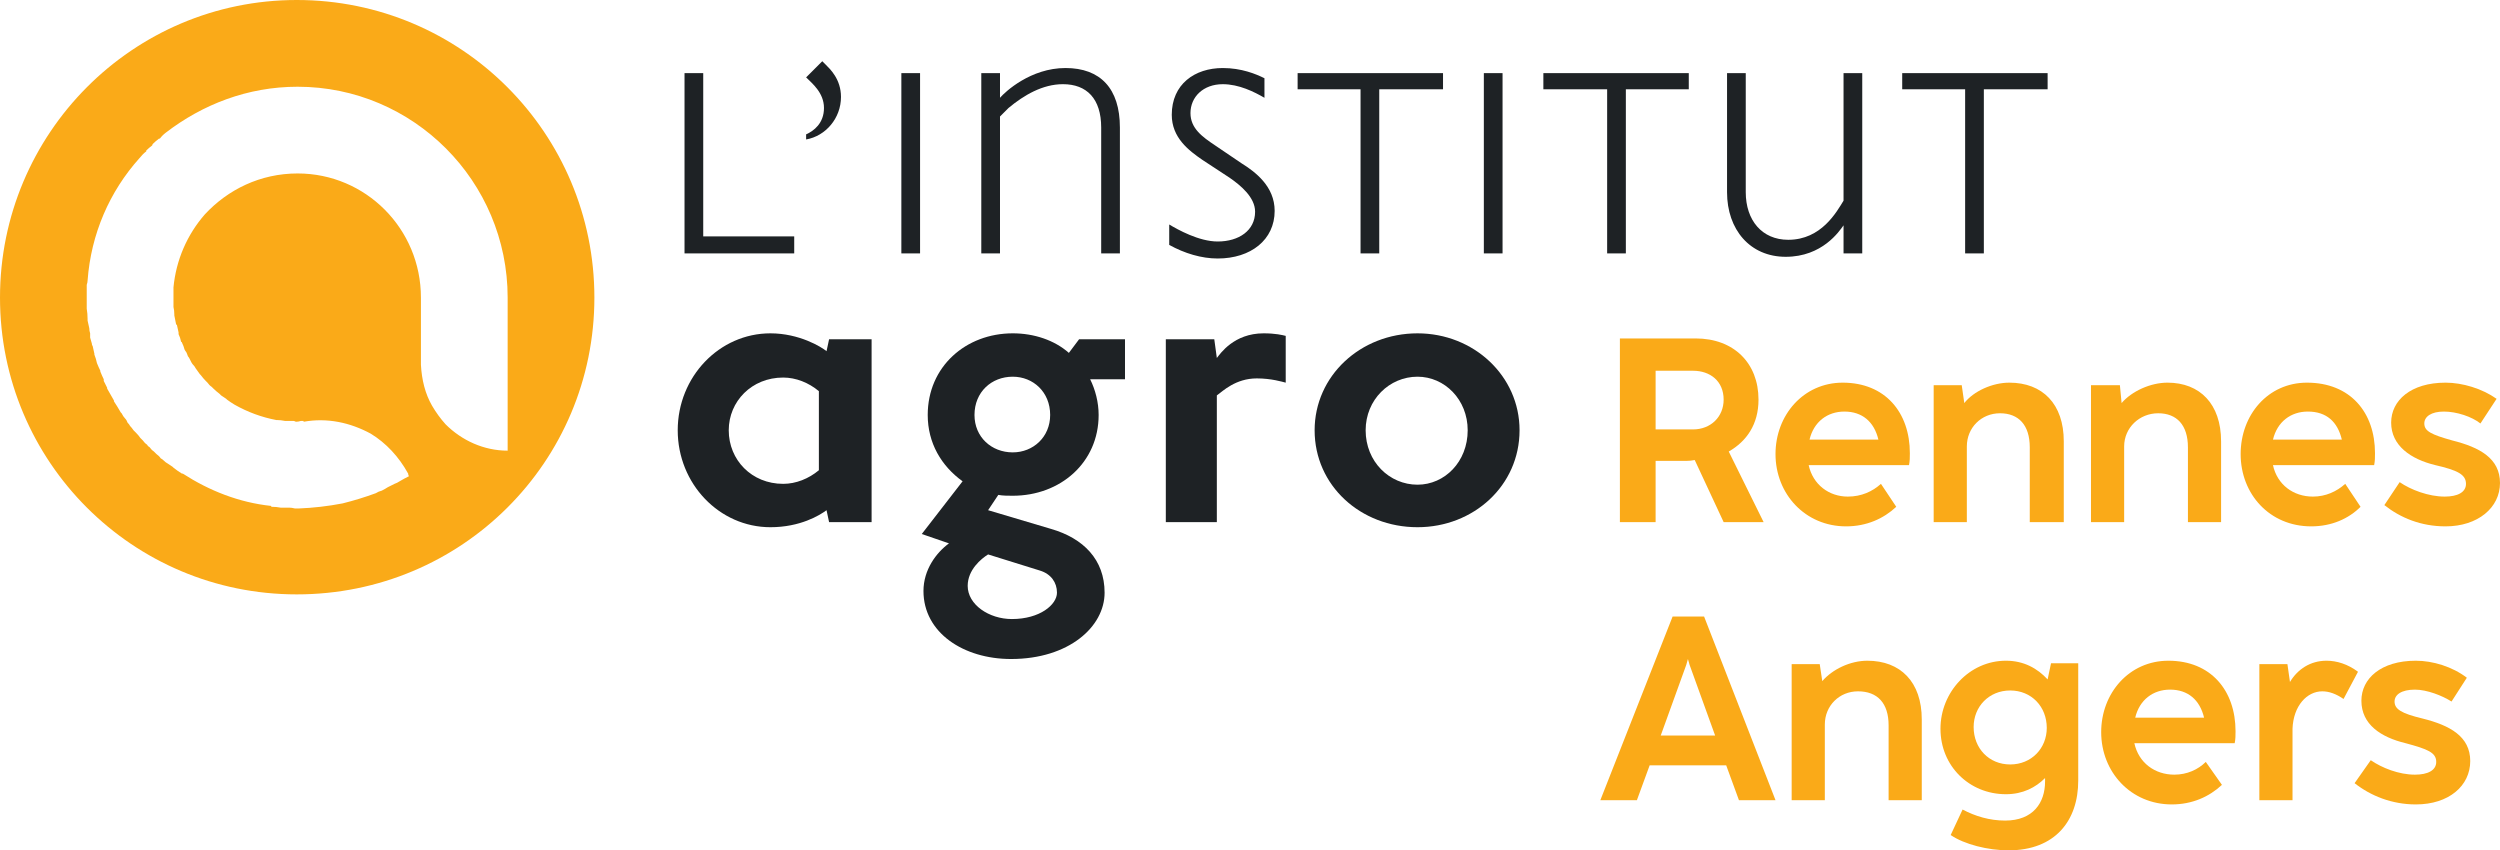 <svg version="1.2" xmlns="http://www.w3.org/2000/svg" viewBox="0 0 294 100" width="294" height="100">
	<title>INSTITUT_AGRO_Rennes-Angers_CMJN_eps-ai-svg</title>
	<style>
		.s0 { fill: #1e2225 } 
		.s1 { fill: #faaa18 } 
	</style>
	<g id="Calque 1">
		<g id="&lt;Group&gt;">
			<path id="&lt;Compound Path&gt;" fill-rule="evenodd" class="s0" d="m97.5 61.4l-0.3-1.4c-0.8 0.6-3.1 2-6.6 2-6 0-10.9-5.1-10.9-11.4 0-6.3 4.9-11.4 10.9-11.4 3.4 0 6 1.6 6.6 2.1l0.3-1.4h5v21.5zm-5.4-4.5c1.5 0 3-0.6 4.2-1.6v-9.3c-1.2-1-2.7-1.6-4.2-1.6-3.7 0-6.4 2.8-6.4 6.2 0 3.5 2.7 6.3 6.4 6.3z"/>
			<path id="&lt;Compound Path&gt;" fill-rule="evenodd" class="s0" d="m128.2 44.6c0.6 1.2 1 2.7 1 4.2 0 5.6-4.5 9.5-10.1 9.5-0.5 0-1.2 0-1.7-0.1l-1.2 1.8 7.4 2.2c3.8 1.1 6.3 3.6 6.3 7.5 0 4-4.2 7.8-11 7.8-5.6 0-10.3-3.1-10.3-8 0-2.5 1.5-4.5 3-5.6l-3.2-1.1 4.8-6.2c-2.5-1.8-4.1-4.5-4.1-7.8 0-5.7 4.5-9.6 10-9.6 2.5 0 4.9 0.8 6.6 2.3l1.2-1.6h5.4v4.7zm-5.9 22.5l-6.1-1.9c-0.8 0.5-2.4 1.8-2.4 3.7 0 2.2 2.5 3.9 5.2 3.9 3.3 0 5.3-1.7 5.3-3.1 0-1.2-0.7-2.2-2-2.6zm-3.2-22.8c-2.5 0-4.5 1.8-4.5 4.5 0 2.6 2 4.4 4.5 4.4 2.4 0 4.4-1.8 4.4-4.4 0-2.7-2-4.5-4.4-4.5z"/>
			<path id="&lt;Compound Path&gt;" class="s0" d="m147.8 44.5c-2.5 0-4 1.5-4.7 2v14.9h-6v-21.5h5.7l0.3 2.2c0.4-0.5 2-2.9 5.5-2.9 1.4 0 2.2 0.2 2.6 0.3v5.5c-0.4-0.1-1.7-0.5-3.4-0.5z"/>
			<path id="&lt;Compound Path&gt;" fill-rule="evenodd" class="s0" d="m166.7 62c-6.7 0-12.1-4.9-12.1-11.4 0-6.4 5.4-11.4 12.1-11.4 6.6 0 12 5 12 11.4 0 6.5-5.4 11.4-12 11.4zm0-17.7c-3.3 0-6.1 2.7-6.1 6.3 0 3.7 2.8 6.4 6.1 6.4 3.2 0 5.9-2.7 5.9-6.4 0-3.6-2.7-6.3-5.9-6.3z"/>
			<g id="&lt;Group&gt;">
				<path id="&lt;Compound Path&gt;" class="s0" d="m80.5 29.8v-21.2h2.2v19.2h10.7v2z"/>
				<path id="&lt;Compound Path&gt;" class="s0" d="m94.8 16.4v-0.6c0.9-0.4 2.1-1.3 2.1-3.1 0-1.8-1.4-2.9-2.1-3.6l1.9-1.9 0.4 0.4c0.5 0.5 1.8 1.7 1.8 3.8 0 2.5-1.8 4.6-4.1 5z"/>
				<path id="&lt;Compound Path&gt;" class="s0" d="m106 8.6h2.2v21.2h-2.2z"/>
				<path id="&lt;Compound Path&gt;" class="s0" d="m131.7 29.8h-2.2v-14.8c0-3.4-1.7-5.1-4.5-5.1-2.4 0-4.6 1.3-6.4 2.8q-0.6 0.6-1 1v16.1h-2.2v-21.2h2.2v2.9c0.6-0.7 3.6-3.5 7.7-3.5 4.1 0 6.4 2.4 6.4 7z"/>
				<path id="&lt;Compound Path&gt;" class="s0" d="m143.2 30.4c-1.9 0-3.9-0.6-5.7-1.6v-2.4c1 0.6 3.5 2 5.7 2 2.5 0 4.4-1.3 4.4-3.5 0-1.7-1.7-3.1-3-4l-3.2-2.1c-1.6-1.1-3.6-2.6-3.6-5.3 0-3.6 2.7-5.5 6-5.5 2.2 0 3.9 0.7 4.9 1.2v2.3c-1.2-0.7-3-1.6-4.9-1.6-2.3 0-3.8 1.5-3.8 3.4 0 1.8 1.4 2.8 2.9 3.8l3.1 2.1c1.6 1 3.9 2.7 3.9 5.6 0 3.4-2.8 5.6-6.7 5.6z"/>
				<path id="&lt;Compound Path&gt;" class="s0" d="m162.2 10.5v19.3h-2.2v-19.3h-7.4v-1.9h17.1v1.9z"/>
				<path id="&lt;Compound Path&gt;" class="s0" d="m174.5 8.6h2.2v21.2h-2.2z"/>
				<path id="&lt;Compound Path&gt;" class="s0" d="m191.2 10.5v19.3h-2.2v-19.3h-7.5v-1.9h17.1v1.9z"/>
				<path id="&lt;Compound Path&gt;" class="s0" d="m216.8 29.8v-3.3c-0.5 0.7-2.5 3.7-6.8 3.7-4.2 0-6.9-3.2-6.9-7.6v-14h2.2v14c0 3.3 1.9 5.6 5 5.6 3.9 0 5.7-3.3 6.5-4.6v-15h2.2v21.2z"/>
				<path id="&lt;Compound Path&gt;" class="s0" d="m233.3 10.5v19.3h-2.2v-19.3h-7.4v-1.9h17.1v1.9z"/>
			</g>
			<g id="&lt;Group&gt;">
				<g id="&lt;Group&gt;">
					<path id="&lt;Compound Path&gt;" fill-rule="evenodd" class="s1" d="m34.9 69.9c-19.3 0-34.9-15.6-34.9-34.9 0-19.3 15.6-35 34.9-35 19.4 0 35 15.7 35 35 0 19.3-15.6 34.9-35 34.9zm24.8-16.9v-18c0-13.7-11.1-24.8-24.7-24.8-5.9 0-11.2 2.1-15.5 5.4q-0.4 0.3-0.7 0.7-0.1 0-0.1 0-0.4 0.3-0.7 0.6-0.1 0.1-0.1 0.2-0.4 0.3-0.7 0.6 0 0 0 0.1-0.4 0.3-0.8 0.8 0 0 0 0c-3.5 3.9-5.7 8.9-6.1 14.4q0 0.2-0.1 0.5 0 0.2 0 0.5 0 0.4 0 0.7 0 0.1 0 0.3 0 0.1 0 0.2 0 0.4 0 0.8 0 0.2 0 0.3 0.1 0.6 0.1 1.2 0 0.1 0 0.2 0.1 0.5 0.2 0.9 0 0.3 0.1 0.6 0 0.2 0 0.5 0.1 0.3 0.2 0.7 0 0.2 0.1 0.3 0.1 0.4 0.2 0.9 0 0 0 0.1 0.2 0.5 0.3 1 0 0 0 0 0.2 0.5 0.4 0.9 0 0.1 0 0.1 0.2 0.5 0.4 0.9 0 0.1 0 0.2 0.2 0.4 0.4 0.8 0 0 0 0 0 0.1 0 0.1 0.4 0.7 0.8 1.4 0 0 0 0.1 0.4 0.6 0.8 1.3 0.1 0.1 0.1 0.1 0.2 0.4 0.4 0.6 0.2 0.2 0.3 0.5 0.2 0.2 0.3 0.4 0.2 0.2 0.4 0.5 0.2 0.2 0.3 0.3 0.3 0.3 0.5 0.6 0.1 0.1 0.3 0.3 0.2 0.3 0.5 0.5 0.1 0.2 0.3 0.3 0.2 0.3 0.5 0.5 0.2 0.2 0.3 0.3 0.3 0.2 0.5 0.5 0.2 0.1 0.4 0.3 0.2 0.2 0.4 0.3 0.3 0.2 0.6 0.4 0 0 0.1 0.1 0.5 0.4 1 0.7 0 0 0.1 0c3.1 2 6.6 3.4 10.4 3.8q0 0 0 0.1 0.6 0 1.1 0.1 0.2 0 0.5 0 0.2 0 0.5 0 0.3 0 0.7 0.1 0.1 0 0.3 0 0 0 0.1 0 2.6-0.1 5.2-0.6 2-0.5 3.9-1.2 0.3-0.2 0.7-0.3 0.4-0.2 0.7-0.4 0.4-0.2 0.8-0.4 0.3-0.1 0.6-0.3 0.5-0.3 1.1-0.6-0.1-0.1-0.1-0.3c-1.1-2-2.6-3.6-4.4-4.7-2.4-1.3-5.1-1.9-7.9-1.4v-0.1q-0.1 0-0.3 0-0.3 0.1-0.6 0.1-0.2-0.1-0.3-0.1-0.1 0-0.1 0-0.3 0-0.7 0 0 0-0.2 0-0.5-0.1-0.9-0.1-0.1 0-0.1 0-2.6-0.5-4.9-1.8 0 0 0 0-0.5-0.3-0.9-0.6 0 0-0.1-0.1-0.3-0.2-0.6-0.4-0.1-0.1-0.2-0.2-0.4-0.3-0.7-0.6-0.1-0.1-0.2-0.2-0.3-0.2-0.5-0.5-0.1-0.1-0.2-0.2-0.3-0.3-0.6-0.7 0 0-0.1-0.1-0.3-0.4-0.5-0.7-0.1-0.2-0.2-0.3-0.2-0.2-0.3-0.4-0.1-0.2-0.2-0.4-0.1-0.2-0.2-0.3-0.1-0.3-0.2-0.5-0.1-0.1-0.2-0.3-0.1-0.4-0.3-0.8 0-0.1-0.1-0.1-0.1-0.5-0.3-0.9 0-0.1 0-0.2-0.1-0.4-0.2-0.9-0.1 0-0.1-0.1-0.1-0.5-0.2-1 0-0.1 0-0.1 0-0.5-0.1-0.9 0-0.1 0-0.2 0-0.5 0-1 0-0.5 0-1 0-0.1 0-0.1c0.3-3.2 1.6-6.2 3.7-8.6 2.7-2.9 6.5-4.8 10.9-4.8 8 0 14.5 6.5 14.5 14.6v6.4 1.5c0.1 1.8 0.5 3.4 1.3 4.8q0.7 1.2 1.6 2.2c1.9 1.9 4.5 3.1 7.3 3.1z"/>
				</g>
			</g>
			<g id="&lt;Group&gt;">
				<path id="&lt;Compound Path&gt;" fill-rule="evenodd" class="s1" d="m207.4 61.4h-4.7l-3.4-7.3q-0.5 0.1-1 0.1h-3.6v7.2h-4.2v-21.6h8.9c4.5 0 7.4 2.9 7.4 7.2 0 2.9-1.4 4.9-3.5 6.1zm-12.7-10.9h4.4c2.1 0 3.6-1.5 3.6-3.5 0-2.2-1.6-3.4-3.6-3.4h-4.4z"/>
				<path id="&lt;Compound Path&gt;" fill-rule="evenodd" class="s1" d="m212.7 54.7c0.5 2.3 2.4 3.7 4.6 3.7 1.6 0 2.9-0.6 3.9-1.5l1.8 2.7c-1.5 1.4-3.5 2.3-5.9 2.3-4.8 0-8.3-3.8-8.3-8.5 0-4.6 3.3-8.4 7.9-8.4 5 0 7.9 3.5 7.9 8.3 0 0.5 0 0.9-0.1 1.4zm0.1-3h8.1c-0.5-2.1-1.9-3.3-4-3.3-2 0-3.6 1.2-4.1 3.3z"/>
				<path id="&lt;Compound Path&gt;" class="s1" d="m242.7 51.9v9.5h-4v-8.8c0-2.6-1.3-4-3.5-4-2.2 0-3.9 1.7-3.9 3.9v8.9h-3.9v-16.1h3.3l0.3 2.1c1.1-1.4 3.3-2.4 5.3-2.4 3.9 0 6.4 2.5 6.4 6.9z"/>
				<path id="&lt;Compound Path&gt;" class="s1" d="m261.2 51.9v9.5h-3.9v-8.8c0-2.6-1.3-4-3.5-4-2.2 0-4 1.7-4 3.9v8.9h-3.9v-16.1h3.4l0.2 2.1c1.2-1.4 3.4-2.4 5.4-2.4 3.8 0 6.3 2.5 6.3 6.9z"/>
				<path id="&lt;Compound Path&gt;" fill-rule="evenodd" class="s1" d="m267.3 54.7c0.5 2.3 2.4 3.7 4.7 3.7 1.5 0 2.8-0.6 3.8-1.5l1.8 2.7c-1.4 1.4-3.4 2.3-5.8 2.3-4.9 0-8.3-3.8-8.3-8.5 0-4.6 3.2-8.4 7.8-8.4 5.1 0 8 3.5 8 8.3 0 0.5 0 0.9-0.1 1.4zm0-3h8.1c-0.5-2.1-1.8-3.3-4-3.3-2 0-3.6 1.2-4.1 3.3z"/>
				<path id="&lt;Compound Path&gt;" class="s1" d="m280.4 59.4l1.8-2.7c1.3 0.9 3.4 1.7 5.3 1.7 1.5 0 2.5-0.5 2.5-1.5 0-1.1-1-1.6-3.6-2.2-2.9-0.7-5.2-2.3-5.2-5 0-2.6 2.3-4.7 6.4-4.7 2 0 4.3 0.7 6 1.9l-1.9 2.9c-1-0.8-2.8-1.4-4.3-1.4-1.5 0-2.3 0.6-2.3 1.4 0 0.9 0.8 1.3 3.3 2 3.2 0.8 5.6 2.1 5.6 5 0 2.9-2.6 5.1-6.4 5.1-2.9 0-5.3-1-7.2-2.5z"/>
				<path id="&lt;Compound Path&gt;" fill-rule="evenodd" class="s1" d="m204.5 94.1l-1.5-4.1h-9l-1.5 4.1h-4.3l8.5-21.6h3.7l8.4 21.6zm-9.2-7.6h6.4l-3-8.3-0.2-0.7-0.2 0.7z"/>
				<path id="&lt;Compound Path&gt;" class="s1" d="m226 84.6v9.5h-3.9v-8.8c0-2.6-1.3-4-3.6-4-2.2 0-3.9 1.7-3.9 3.9v8.9h-3.9v-16h3.3l0.3 2c1.2-1.4 3.3-2.4 5.3-2.4 3.9 0 6.4 2.5 6.4 6.9z"/>
				<path id="&lt;Compound Path&gt;" fill-rule="evenodd" class="s1" d="m241.2 78h3.2v13.8c0 4.7-2.7 8.2-8.2 8.2-2.4 0-5.2-0.7-6.8-1.8l1.4-3c1.5 0.8 3.2 1.3 5 1.3 3.3 0 4.7-2.1 4.7-4.6v-0.4c-1.1 1.1-2.6 1.9-4.6 1.9-4.3 0-7.7-3.3-7.7-7.7 0-4.3 3.4-8 7.7-8 2.1 0 3.7 0.9 4.9 2.2zm-0.5 7.6c0-2.5-1.8-4.4-4.3-4.4-2.5 0-4.3 1.9-4.3 4.3 0 2.5 1.8 4.4 4.3 4.4 2.5 0 4.3-1.9 4.3-4.3z"/>
				<path id="&lt;Compound Path&gt;" fill-rule="evenodd" class="s1" d="m251 87.4c0.5 2.3 2.4 3.7 4.7 3.7 1.5 0 2.8-0.6 3.7-1.5l1.9 2.7c-1.5 1.4-3.5 2.3-5.9 2.3-4.8 0-8.3-3.8-8.3-8.5 0-4.6 3.3-8.4 7.9-8.4 5 0 7.9 3.5 7.9 8.3 0 0.5 0 0.9-0.1 1.4zm0.1-3h8.1c-0.5-2.1-1.9-3.3-4-3.3-2 0-3.6 1.2-4.1 3.3z"/>
				<path id="&lt;Compound Path&gt;" class="s1" d="m277.3 79l-1.7 3.2q-1.3-0.9-2.5-0.9c-1.8 0-3.4 1.7-3.5 4.4v8.4h-3.9v-16h3.3l0.3 2.1c0.9-1.5 2.4-2.5 4.3-2.5 1.2 0 2.5 0.4 3.7 1.3z"/>
				<path id="&lt;Compound Path&gt;" class="s1" d="m276.9 92.1l1.9-2.7c1.3 0.9 3.3 1.7 5.2 1.7 1.5 0 2.5-0.5 2.5-1.5 0-1.1-1-1.5-3.6-2.2-2.9-0.7-5.2-2.2-5.2-5 0-2.6 2.3-4.7 6.4-4.7 2 0 4.3 0.7 6 2l-1.8 2.8c-1.1-0.7-2.9-1.4-4.3-1.4-1.6 0-2.4 0.6-2.4 1.4 0 0.9 0.8 1.4 3.3 2 3.2 0.8 5.6 2.1 5.6 5 0 2.9-2.5 5.1-6.4 5.1-2.8 0-5.3-1-7.2-2.5z"/>
			</g>
		</g>
	</g>
</svg>